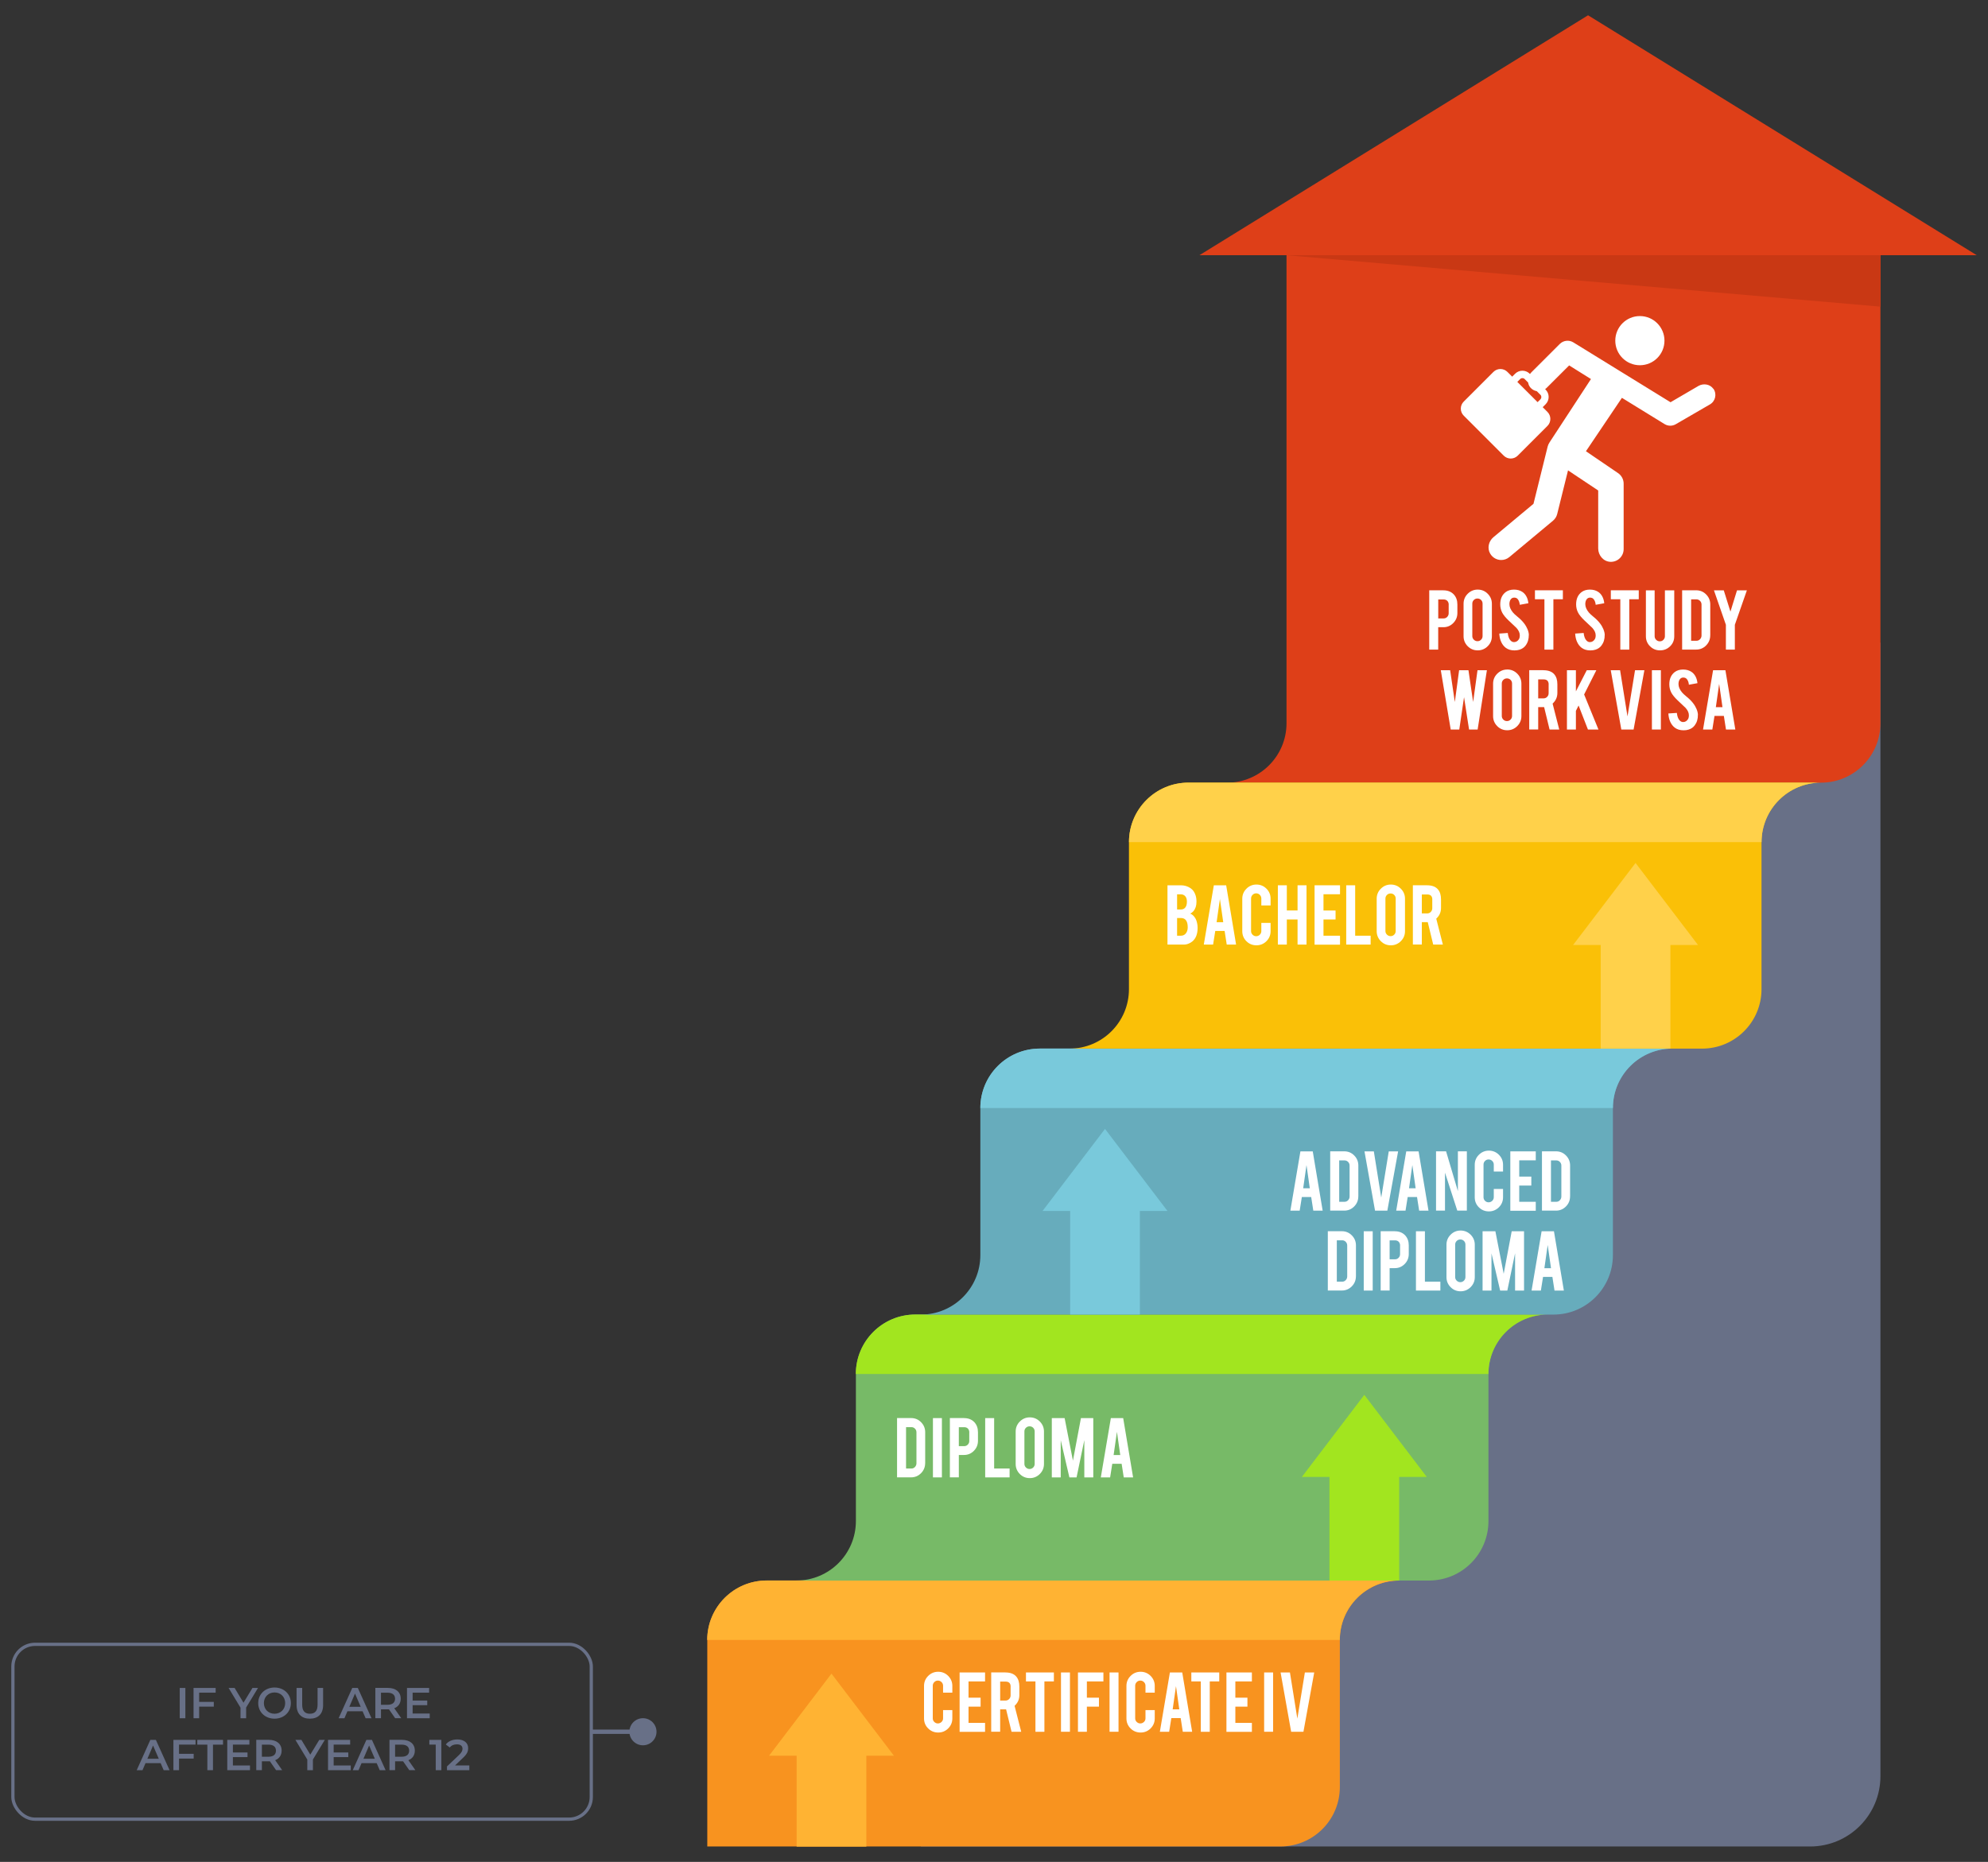 <svg xmlns="http://www.w3.org/2000/svg" id="OBJECTS" width="459.25" height="430.2" viewBox="0 0 459.25 430.2"><rect x="0" y="0" width="459.25" height="430.2" fill="#333333" stroke="none"/><path d="M434.4,148.48V410.4c0,8.97-7.27,16.24-16.24,16.24H212.74v-51.14h96.78V148.48h124.88Z" fill="#687087"></path><g><path d="M297.2,49.57h0v117.53c0,7.59-6.15,13.74-13.74,13.74h137.2c7.59,0,13.74-6.15,13.74-13.74V49.57h-137.2Z" fill="#de3f18"></path><polygon points="366.86 3.53 277.08 58.97 456.65 58.97 366.86 3.53" fill="#de3f18"></polygon></g><g><g><path d="M323.24,365.19c-1.66,0-3.25,.29-4.72,.83-1.05,.39-2.03,.9-2.95,1.52t-.01,0c-.72,.49-1.4,1.05-2.02,1.67-2.48,2.49-4.02,5.92-4.02,9.71v33.98c0,7.59-6.15,13.74-13.74,13.74H163.39v-47.72c0-3.79,1.54-7.22,4.02-9.71,.15-.16,.31-.31,.48-.45,.48-.44,1-.85,1.54-1.22,.19-.13,.37-.25,.57-.36,.76-.46,1.56-.85,2.4-1.16,1.47-.54,3.06-.83,4.71-.83h146.13Z" fill="#f8931f"></path><path d="M163.37,378.92h0s146.13,0,146.13,0h0c0-7.59,6.15-13.74,13.74-13.74H177.11c-7.59,0-13.73,6.15-13.74,13.73Z" fill="#ffb333"></path></g><g><path d="M211.46,303.73c-7.59,0-13.74,6.15-13.74,13.74h0s0,0,0,0v33.98c0,7.59-6.15,13.74-13.74,13.74h146.13c7.59,0,13.74-6.15,13.74-13.74v-33.98h0c0-7.59,6.15-13.74,13.74-13.74H211.46Z" fill="#77ba67"></path><path d="M197.71,317.47h0s146.13,0,146.13,0h0c0-7.59,6.15-13.74,13.74-13.74H211.44c-7.59,0-13.73,6.15-13.74,13.73Z" fill="#a2e51f"></path></g><g><path d="M240.21,242.28c-7.59,0-13.74,6.15-13.74,13.74h0v33.98c0,7.59-6.15,13.74-13.74,13.74h146.13c7.59,0,13.74-6.15,13.74-13.74v-33.98h0c0-7.59,6.15-13.74,13.74-13.74H240.21Z" fill="#67acbc"></path><path d="M226.47,256.02h0s146.13,0,146.13,0h0c0-7.59,6.15-13.74,13.74-13.74H240.21c-7.59,0-13.73,6.15-13.74,13.73Z" fill="#79c9db"></path></g><g><path d="M274.54,180.83c-7.59,0-13.74,6.15-13.74,13.74h0v33.98c0,7.59-6.15,13.74-13.74,13.74h146.13c7.59,0,13.74-6.15,13.74-13.74v-33.98h0c0-7.59,6.15-13.74,13.74-13.74h-146.13Z" fill="#fac007"></path><path d="M260.81,194.57h0s146.13,0,146.13,0h0c0-7.59,6.15-13.74,13.74-13.74h-146.13c-7.59,0-13.73,6.15-13.74,13.73Z" fill="#ffd14a"></path></g></g><g><path d="M213.72,338.08c0,.9-.32,1.67-.95,2.31-.64,.64-1.4,.96-2.29,.96h-3.25v-13.7h3.25c.9,0,1.67,.32,2.3,.96,.63,.64,.95,1.41,.95,2.31v7.16Zm-4.42,1.23h1.24c.33,0,.61-.12,.83-.36,.22-.24,.34-.52,.34-.84v-7.17c0-.33-.11-.61-.34-.84-.23-.23-.5-.35-.82-.35h-1.24v9.55Z" fill="#fff"></path><path d="M217.59,341.36h-2.07v-13.7h2.07v13.7Z" fill="#fff"></path><path d="M222.69,327.66c1.01,0,1.81,.32,2.4,.95,.56,.61,.83,1.38,.83,2.31v1.99c0,.9-.31,1.67-.94,2.31-.63,.64-1.39,.96-2.29,.96h-1.19v5.17h-2.07v-13.7h3.25Zm1.23,3.3c0-.36-.11-.65-.32-.87-.21-.22-.5-.33-.86-.33h-1.24v4.38h1.24c.33,0,.61-.12,.83-.35,.23-.23,.34-.51,.34-.84v-2Z" fill="#fff"></path><path d="M233.22,341.36h-5.63v-13.7h2.07v11.65h3.57v2.05Z" fill="#fff"></path><path d="M237.89,327.49c.91,0,1.69,.32,2.32,.96,.64,.64,.96,1.42,.96,2.32v7.47c0,.91-.32,1.69-.96,2.33s-1.42,.96-2.32,.96-1.68-.32-2.31-.96c-.63-.64-.95-1.41-.95-2.32v-7.47c0-.91,.32-1.69,.96-2.33s1.41-.96,2.3-.96Zm1.13,3.25c0-.33-.11-.61-.34-.84-.23-.23-.51-.34-.84-.34s-.6,.11-.84,.34-.35,.51-.35,.84v7.5c0,.33,.12,.6,.35,.83s.51,.35,.84,.35,.61-.12,.84-.35c.23-.23,.34-.51,.34-.83v-7.5Z" fill="#fff"></path><path d="M245.05,341.36h-2.07v-13.7h2.96l1.92,9.83,1.85-9.83h2.85v13.7h-2.07v-8.61l-1.79,8.61h-1.66l-2-8.59v8.59Z" fill="#fff"></path><path d="M256.95,338.21l-.5,3.15h-2.15l2.32-13.7h2.85l2.29,13.7h-2.16l-.49-3.15h-2.16Zm1.08-7.42l-.77,5.4h1.53l-.77-5.4Z" fill="#fff"></path></g><g><path d="M216.73,400.31c-.91,0-1.69-.32-2.32-.95-.64-.64-.95-1.41-.95-2.31v-7.5c0-.91,.32-1.68,.96-2.32,.64-.64,1.41-.96,2.31-.96s1.68,.32,2.32,.96c.63,.64,.95,1.41,.95,2.31v1.56h-2.14v-1.6c0-.33-.12-.61-.35-.84-.23-.23-.51-.35-.85-.35s-.6,.12-.83,.35c-.23,.23-.35,.51-.35,.84v7.52c0,.33,.11,.61,.35,.84s.51,.35,.83,.35,.61-.12,.85-.35,.35-.51,.35-.84v-1.89h2.14v1.91c0,.91-.32,1.68-.96,2.32s-1.41,.95-2.31,.95Z" fill="#fff"></path><path d="M221.68,400.13v-13.7h5.88v2.07h-3.82v3.76h2.79v2.07h-2.79v3.75h3.82v2.07h-5.88Z" fill="#fff"></path><path d="M232.24,386.43c1.15,0,2,.32,2.53,.95,.48,.56,.71,1.33,.71,2.31v1.99c0,.97-.37,1.79-1.1,2.46l1.53,5.99h-2.23l-1.26-5.18c-.06,0-.12,0-.19,0h-1.18v5.17h-2.07v-13.7h3.25Zm1.23,3.3c0-.8-.39-1.19-1.18-1.19h-1.24v4.38h1.24c.33,0,.61-.12,.83-.35,.23-.23,.34-.51,.34-.84v-2Z" fill="#fff"></path><path d="M239.2,388.5h-2.19v-2.07h6.45v2.07h-2.19v11.64h-2.07v-11.64Z" fill="#fff"></path><path d="M247.17,400.13h-2.07v-13.7h2.07v13.7Z" fill="#fff"></path><path d="M251.09,400.13h-2.07v-13.7h5.88v2.07h-3.82v3.76h2.79v2.07h-2.79v5.81Z" fill="#fff"></path><path d="M258.39,400.13h-2.07v-13.7h2.07v13.7Z" fill="#fff"></path><path d="M263.49,400.31c-.91,0-1.69-.32-2.32-.95-.64-.64-.95-1.41-.95-2.31v-7.5c0-.91,.32-1.68,.96-2.32,.64-.64,1.41-.96,2.31-.96s1.68,.32,2.32,.96c.63,.64,.95,1.41,.95,2.31v1.56h-2.14v-1.6c0-.33-.12-.61-.35-.84-.23-.23-.51-.35-.85-.35s-.6,.12-.83,.35c-.23,.23-.35,.51-.35,.84v7.52c0,.33,.11,.61,.35,.84s.51,.35,.83,.35,.61-.12,.85-.35,.35-.51,.35-.84v-1.89h2.14v1.91c0,.91-.32,1.68-.96,2.32s-1.41,.95-2.31,.95Z" fill="#fff"></path><path d="M270.59,396.98l-.5,3.15h-2.15l2.32-13.7h2.85l2.29,13.7h-2.16l-.49-3.15h-2.16Zm1.08-7.42l-.77,5.4h1.53l-.77-5.4Z" fill="#fff"></path><path d="M277.4,388.5h-2.19v-2.07h6.45v2.07h-2.19v11.64h-2.07v-11.64Z" fill="#fff"></path><path d="M283.32,400.13v-13.7h5.88v2.07h-3.82v3.76h2.79v2.07h-2.79v3.75h3.82v2.07h-5.88Z" fill="#fff"></path><path d="M294.1,400.13h-2.07v-13.7h2.07v13.7Z" fill="#fff"></path><path d="M298.27,400.13l-2.44-13.7h2.16l1.71,10.67,1.74-10.67h2.16l-2.49,13.7h-2.85Z" fill="#fff"></path></g><g><path d="M300.74,276.58l-.5,3.15h-2.15l2.32-13.7h2.85l2.29,13.7h-2.16l-.49-3.15h-2.16Zm1.08-7.42l-.77,5.4h1.53l-.77-5.4Z" fill="#fff"></path><path d="M313.78,276.45c0,.9-.32,1.67-.95,2.31-.64,.64-1.4,.96-2.29,.96h-3.25v-13.7h3.25c.9,0,1.67,.32,2.3,.96,.63,.64,.95,1.41,.95,2.31v7.16Zm-4.42,1.23h1.24c.33,0,.61-.12,.83-.36,.22-.24,.34-.52,.34-.84v-7.17c0-.33-.11-.61-.34-.84-.23-.23-.5-.35-.82-.35h-1.24v9.55Z" fill="#fff"></path><path d="M317.65,279.73l-2.44-13.7h2.16l1.71,10.67,1.74-10.67h2.16l-2.49,13.7h-2.85Z" fill="#fff"></path><path d="M325.19,276.58l-.5,3.15h-2.15l2.32-13.7h2.85l2.29,13.7h-2.16l-.49-3.15h-2.16Zm1.08-7.42l-.77,5.4h1.53l-.77-5.4Z" fill="#fff"></path><path d="M334.06,266.02l2.73,9.2v-9.2h2.07v13.7h-2.21l-2.84-8.77v8.77h-2.07v-13.7h2.32Z" fill="#fff"></path><path d="M343.95,279.9c-.91,0-1.69-.32-2.32-.95-.64-.64-.95-1.41-.95-2.31v-7.5c0-.91,.32-1.68,.96-2.32,.64-.64,1.41-.96,2.31-.96s1.68,.32,2.32,.96c.63,.64,.95,1.41,.95,2.31v1.56h-2.14v-1.6c0-.33-.12-.61-.35-.84s-.51-.35-.85-.35-.6,.12-.83,.35c-.23,.23-.34,.51-.34,.84v7.52c0,.33,.11,.61,.34,.84s.51,.35,.83,.35,.61-.12,.85-.35c.23-.23,.35-.51,.35-.84v-1.89h2.14v1.91c0,.91-.32,1.68-.96,2.32-.64,.63-1.41,.95-2.31,.95Z" fill="#fff"></path><path d="M348.9,279.73v-13.7h5.88v2.07h-3.82v3.76h2.79v2.07h-2.79v3.75h3.82v2.07h-5.88Z" fill="#fff"></path><path d="M362.7,276.45c0,.9-.32,1.67-.95,2.31-.64,.64-1.4,.96-2.29,.96h-3.25v-13.7h3.25c.9,0,1.67,.32,2.3,.96,.63,.64,.95,1.41,.95,2.31v7.16Zm-4.42,1.23h1.24c.33,0,.61-.12,.83-.36,.22-.24,.34-.52,.34-.84v-7.17c0-.33-.12-.61-.34-.84s-.5-.35-.82-.35h-1.24v9.55Z" fill="#fff"></path><path d="M313.23,294.91c0,.9-.32,1.67-.95,2.31-.64,.64-1.4,.96-2.29,.96h-3.25v-13.7h3.25c.9,0,1.67,.32,2.3,.96,.63,.64,.95,1.41,.95,2.31v7.16Zm-4.42,1.23h1.24c.33,0,.61-.12,.83-.36,.22-.24,.34-.52,.34-.84v-7.17c0-.33-.12-.61-.34-.84s-.5-.35-.82-.35h-1.24v9.55Z" fill="#fff"></path><path d="M317.11,298.19h-2.07v-13.7h2.07v13.7Z" fill="#fff"></path><path d="M322.21,284.49c1.01,0,1.81,.32,2.4,.95,.56,.61,.83,1.38,.83,2.31v1.99c0,.9-.31,1.67-.94,2.31-.63,.64-1.39,.96-2.29,.96h-1.19v5.17h-2.07v-13.7h3.25Zm1.23,3.3c0-.36-.11-.65-.32-.87-.21-.22-.5-.33-.86-.33h-1.24v4.38h1.24c.33,0,.61-.12,.83-.35,.23-.23,.34-.51,.34-.84v-2Z" fill="#fff"></path><path d="M332.73,298.19h-5.63v-13.7h2.07v11.65h3.57v2.05Z" fill="#fff"></path><path d="M337.4,284.32c.91,0,1.69,.32,2.33,.96,.64,.64,.96,1.42,.96,2.32v7.47c0,.91-.32,1.69-.96,2.33-.64,.64-1.42,.96-2.32,.96s-1.68-.32-2.31-.96c-.63-.64-.95-1.41-.95-2.32v-7.47c0-.91,.32-1.69,.96-2.33,.64-.64,1.41-.96,2.3-.96Zm1.13,3.25c0-.33-.11-.61-.34-.84s-.51-.34-.84-.34-.6,.11-.84,.34c-.23,.23-.35,.51-.35,.84v7.5c0,.33,.12,.6,.35,.83,.23,.23,.51,.35,.84,.35s.61-.12,.84-.35,.34-.51,.34-.83v-7.5Z" fill="#fff"></path><path d="M344.56,298.19h-2.07v-13.7h2.96l1.92,9.83,1.85-9.83h2.85v13.7h-2.07v-8.61l-1.79,8.61h-1.66l-2-8.59v8.59Z" fill="#fff"></path><path d="M356.46,295.04l-.5,3.15h-2.15l2.32-13.7h2.85l2.29,13.7h-2.16l-.49-3.15h-2.16Zm1.08-7.42l-.77,5.4h1.53l-.77-5.4Z" fill="#fff"></path></g><g><path d="M269.7,218.25v-13.7h3.09c.82,0,1.55,.22,2.21,.65,.56,.37,.96,.93,1.2,1.69,.13,.41,.2,.9,.2,1.46,0,.92-.24,1.65-.73,2.21-.21,.23-.45,.41-.72,.53,.46,.18,.84,.52,1.16,1.04,.22,.35,.37,.8,.47,1.35,.05,.29,.08,.6,.08,.95,0,.87-.16,1.6-.49,2.21-.26,.47-.62,.85-1.08,1.13-.53,.32-1.05,.48-1.56,.48h-3.82Zm2.22-8.11h.86c.64,0,1.07-.31,1.29-.94,.08-.24,.12-.52,.12-.86,0-.57-.14-1-.41-1.29-.25-.27-.59-.41-1-.41h-.86v3.5Zm0,6.06h.86c.7,0,1.19-.36,1.46-1.08,.09-.25,.14-.53,.14-.85,0-.77-.15-1.32-.44-1.68-.26-.32-.65-.48-1.16-.48h-.86v4.09Z" fill="#fff"></path><path d="M280.74,215.1l-.5,3.15h-2.15l2.32-13.7h2.85l2.29,13.7h-2.16l-.49-3.15h-2.16Zm1.08-7.42l-.77,5.4h1.53l-.77-5.4Z" fill="#fff"></path><path d="M290.25,218.42c-.91,0-1.69-.32-2.32-.95s-.95-1.41-.95-2.31v-7.5c0-.91,.32-1.68,.96-2.32,.64-.64,1.41-.96,2.31-.96s1.68,.32,2.32,.96,.95,1.41,.95,2.31v1.56h-2.14v-1.6c0-.33-.12-.61-.35-.85-.23-.23-.51-.35-.84-.35s-.6,.12-.83,.35-.35,.51-.35,.85v7.52c0,.33,.12,.61,.35,.84,.23,.23,.51,.35,.83,.35s.61-.12,.84-.35c.23-.23,.35-.51,.35-.84v-1.89h2.14v1.91c0,.91-.32,1.68-.96,2.32-.64,.63-1.41,.95-2.31,.95Z" fill="#fff"></path><path d="M297.27,212.45v5.8h-2.07v-13.7h2.07v5.82h2.48v-5.82h2.07v13.7h-2.07v-5.8h-2.48Z" fill="#fff"></path><path d="M303.68,218.25v-13.7h5.88v2.07h-3.82v3.76h2.79v2.07h-2.79v3.75h3.82v2.07h-5.88Z" fill="#fff"></path><path d="M316.62,218.25h-5.63v-13.7h2.07v11.65h3.57v2.05Z" fill="#fff"></path><path d="M321.29,204.38c.91,0,1.69,.32,2.32,.96,.64,.64,.96,1.42,.96,2.32v7.48c0,.91-.32,1.69-.96,2.32-.64,.64-1.42,.96-2.32,.96s-1.68-.32-2.31-.96-.95-1.42-.95-2.32v-7.48c0-.91,.32-1.69,.96-2.32,.64-.64,1.41-.96,2.3-.96Zm1.13,3.24c0-.33-.11-.61-.34-.84-.23-.23-.51-.34-.84-.34s-.6,.11-.84,.34c-.23,.23-.35,.51-.35,.84v7.5c0,.33,.12,.6,.35,.83,.23,.23,.51,.35,.84,.35s.61-.11,.84-.35c.23-.23,.34-.51,.34-.83v-7.5Z" fill="#fff"></path><path d="M329.65,204.55c1.15,0,2,.32,2.53,.95,.48,.56,.71,1.33,.71,2.31v1.99c0,.97-.37,1.79-1.1,2.46l1.53,5.99h-2.23l-1.26-5.18c-.06,0-.12,0-.19,0h-1.18v5.17h-2.07v-13.7h3.25Zm1.23,3.31c0-.8-.39-1.19-1.18-1.19h-1.24v4.38h1.24c.33,0,.61-.12,.83-.35s.34-.51,.34-.84v-2Z" fill="#fff"></path></g><g><rect x="136.6" y="399.63" width="11.94" height="1" fill="#687087"></rect><circle cx="148.53" cy="400.13" r="3.13" fill="#687087"></circle><rect x="2.98" y="379.93" width="133.61" height="40.4" rx="5.12" ry="5.12" fill="none" stroke="#687087" stroke-miterlimit="10" stroke-width=".75"></rect><g><path d="M41.52,390.01h1.3v7h-1.3v-7Z" fill="#687087"></path><path d="M46.01,391.1v2.13h3.38v1.1h-3.38v2.68h-1.3v-7h5.11v1.09h-3.81Z" fill="#687087"></path><path d="M56.86,394.54v2.47h-1.3v-2.45l-2.75-4.55h1.39l2.05,3.41,2.07-3.41h1.28l-2.74,4.53Z" fill="#687087"></path><path d="M59.65,393.51c0-2.07,1.6-3.6,3.77-3.6s3.77,1.52,3.77,3.6-1.6,3.6-3.77,3.6-3.77-1.53-3.77-3.6Zm6.23,0c0-1.43-1.05-2.46-2.46-2.46s-2.46,1.03-2.46,2.46,1.05,2.46,2.46,2.46,2.46-1.03,2.46-2.46Z" fill="#687087"></path><path d="M68.51,393.96v-3.95h1.3v3.9c0,1.44,.65,2.06,1.78,2.06s1.77-.62,1.77-2.06v-3.9h1.28v3.95c0,2.04-1.15,3.15-3.06,3.15s-3.07-1.11-3.07-3.15Z" fill="#687087"></path><path d="M83.76,395.39h-3.5l-.69,1.62h-1.34l3.15-7h1.28l3.16,7h-1.36l-.7-1.62Zm-.43-1.02l-1.32-3.06-1.31,3.06h2.63Z" fill="#687087"></path><path d="M91.29,397.01l-1.43-2.05c-.09,0-.18,0-.27,0h-1.58v2.04h-1.3v-7h2.88c1.84,0,2.98,.94,2.98,2.49,0,1.06-.54,1.84-1.49,2.21l1.61,2.3h-1.4Zm-1.76-5.9h-1.52v2.79h1.52c1.14,0,1.73-.52,1.73-1.4s-.59-1.39-1.73-1.39Z" fill="#687087"></path><path d="M99.27,395.92v1.09h-5.25v-7h5.11v1.09h-3.81v1.82h3.38v1.07h-3.38v1.93h3.95Z" fill="#687087"></path><path d="M37.11,407.39h-3.5l-.69,1.62h-1.34l3.15-7h1.28l3.16,7h-1.36l-.7-1.62Zm-.43-1.02l-1.32-3.06-1.31,3.06h2.63Z" fill="#687087"></path><path d="M41.36,403.1v2.13h3.38v1.1h-3.38v2.68h-1.3v-7h5.11v1.09h-3.81Z" fill="#687087"></path><path d="M47.9,403.11h-2.32v-1.1h5.94v1.1h-2.32v5.9h-1.3v-5.9Z" fill="#687087"></path><path d="M57.75,407.92v1.09h-5.25v-7h5.11v1.09h-3.81v1.82h3.38v1.07h-3.38v1.93h3.95Z" fill="#687087"></path><path d="M63.78,409.01l-1.43-2.05c-.09,0-.18,0-.27,0h-1.58v2.04h-1.3v-7h2.88c1.84,0,2.98,.94,2.98,2.49,0,1.06-.54,1.84-1.49,2.21l1.61,2.3h-1.4Zm-1.76-5.9h-1.52v2.79h1.52c1.14,0,1.73-.52,1.73-1.4s-.59-1.39-1.73-1.39Z" fill="#687087"></path><path d="M72.29,406.54v2.47h-1.3v-2.45l-2.75-4.55h1.39l2.05,3.41,2.07-3.41h1.28l-2.74,4.53Z" fill="#687087"></path><path d="M81.03,407.92v1.09h-5.25v-7h5.11v1.09h-3.81v1.82h3.38v1.07h-3.38v1.93h3.95Z" fill="#687087"></path><path d="M87.02,407.39h-3.5l-.69,1.62h-1.34l3.15-7h1.28l3.16,7h-1.36l-.7-1.62Zm-.43-1.02l-1.32-3.06-1.31,3.06h2.63Z" fill="#687087"></path><path d="M94.55,409.01l-1.43-2.05c-.09,0-.18,0-.27,0h-1.58v2.04h-1.3v-7h2.88c1.84,0,2.98,.94,2.98,2.49,0,1.06-.54,1.84-1.49,2.21l1.61,2.3h-1.4Zm-1.76-5.9h-1.52v2.79h1.52c1.14,0,1.73-.52,1.73-1.4s-.59-1.39-1.73-1.39Z" fill="#687087"></path><path d="M101.96,402.01v7h-1.3v-5.91h-1.48v-1.09h2.78Z" fill="#687087"></path><path d="M108.42,407.91v1.1h-5.16v-.87l2.78-2.64c.68-.65,.8-1.06,.8-1.45,0-.64-.44-1.01-1.3-1.01-.68,0-1.25,.23-1.64,.73l-.91-.7c.54-.73,1.51-1.16,2.66-1.16,1.52,0,2.5,.77,2.5,2.01,0,.68-.19,1.3-1.16,2.21l-1.87,1.78h3.3Z" fill="#687087"></path></g></g><polygon points="434.4 58.97 297.2 58.97 434.4 70.85 434.4 58.97" fill="#c93814"></polygon><g><path d="M384.51,78.71c0-3.13-2.54-5.68-5.68-5.68s-5.68,2.54-5.68,5.68,2.54,5.68,5.68,5.68,5.68-2.54,5.68-5.68Z" fill="#fff"></path><path d="M395.8,89.84c-.76-1.08-2.27-1.32-3.42-.68l-6.47,3.78-22.45-13.83c-.99-.62-2.29-.47-3.12,.35l-6.56,6.55c-.13,.13-.24,.26-.33,.41l-.06-.06c-.94-.94-2.45-.94-3.39,0l-.67,.67-1.1-1.1c-.89-.89-2.34-.89-3.23,0l-6.87,6.87c-.89,.89-.89,2.34,0,3.23l9.25,9.25c.89,.89,2.34,.89,3.23,0l6.87-6.87c.89-.89,.89-2.34,0-3.23l-1.1-1.1,.67-.67c.94-.94,.94-2.45,0-3.39l-.11-.11c.1-.07,.2-.15,.3-.24l5.25-5.24,5.04,3.15-9.56,14.62c-.04,.06-.07,.12-.1,.18-.06,.1-.12,.2-.17,.3-.04,.09-.07,.19-.1,.28-.03,.08-.06,.15-.08,.24l-3.27,13.21-9.24,7.7c-1.12,.93-1.5,2.55-.76,3.81,.57,.97,1.56,1.47,2.55,1.47,.66,0,1.33-.22,1.88-.68l10.08-8.4c.48-.4,.82-.94,.97-1.55l2.5-10.08,6.97,4.65v13.38c0,1.59,1.19,3.02,2.78,3.1,1.7,.09,3.1-1.26,3.1-2.94v-15.12c0-.98-.49-1.9-1.31-2.45l-7.4-5.04,8.31-12.34,9.84,6.06c.41,.25,.87,.38,1.33,.38,.42,0,.85-.11,1.23-.32l7.9-4.58c1.29-.72,1.7-2.41,.83-3.65Zm-39.93,2.41l-.67,.67-4.68-4.68,.67-.67c.28-.28,.73-.28,1.01,0l.81,.81c.07,.4,.22,.79,.49,1.12,.4,.49,.94,.78,1.51,.88l.85,.85c.28,.28,.28,.73,0,1.01Z" fill="#fff"></path></g><g><path d="M333.44,136.4c1.01,0,1.81,.32,2.4,.95,.56,.61,.83,1.38,.83,2.31v1.99c0,.9-.32,1.67-.95,2.31s-1.39,.96-2.29,.96h-1.19v5.17h-2.07v-13.7h3.25Zm1.23,3.31c0-.36-.11-.65-.32-.87s-.5-.33-.86-.33h-1.24v4.38h1.24c.33,0,.61-.12,.83-.35s.34-.51,.34-.84v-2Z" fill="#fff"></path><path d="M341.36,136.23c.91,0,1.69,.32,2.32,.96,.64,.64,.96,1.42,.96,2.32v7.48c0,.91-.32,1.69-.96,2.32-.64,.64-1.42,.96-2.32,.96s-1.68-.32-2.31-.96-.95-1.42-.95-2.32v-7.48c0-.91,.32-1.69,.96-2.32,.64-.64,1.41-.96,2.3-.96Zm1.13,3.24c0-.33-.11-.61-.34-.84-.23-.23-.51-.34-.84-.34s-.6,.11-.84,.34c-.23,.23-.35,.51-.35,.84v7.5c0,.33,.12,.6,.35,.83,.23,.23,.51,.35,.84,.35s.61-.11,.84-.35c.23-.23,.34-.51,.34-.83v-7.5Z" fill="#fff"></path><path d="M353.17,146.7c.01,.96-.23,1.77-.74,2.45-.34,.46-.81,.78-1.42,.97-.33,.1-.71,.16-1.15,.16-.81,0-1.48-.2-2.01-.6-.44-.33-.79-.78-1.05-1.34-.26-.56-.41-1.21-.45-1.95l1.96-.14c.09,.8,.3,1.37,.64,1.73,.25,.27,.53,.4,.85,.38,.45-.02,.81-.24,1.08-.66,.14-.22,.21-.52,.21-.91,0-.58-.26-1.14-.77-1.71-.41-.39-1.02-.96-1.84-1.74-.69-.66-1.17-1.25-1.45-1.78-.3-.59-.46-1.23-.46-1.92,0-1.25,.42-2.19,1.25-2.83,.52-.39,1.16-.58,1.92-.58s1.37,.17,1.89,.5c.41,.26,.73,.61,.98,1.07,.25,.46,.4,.99,.46,1.58l-1.98,.36c-.06-.56-.22-1-.48-1.31-.19-.23-.46-.35-.82-.35-.38,0-.66,.17-.86,.5-.16,.27-.24,.61-.24,1.01,0,.63,.27,1.26,.81,1.92,.21,.25,.51,.54,.92,.87,.48,.4,.8,.68,.95,.84,.51,.51,.9,1.01,1.18,1.51,.13,.23,.24,.45,.32,.65,.2,.49,.3,.92,.31,1.31Z" fill="#fff"></path><path d="M356.78,138.46h-2.19v-2.07h6.45v2.07h-2.19v11.64h-2.07v-11.64Z" fill="#fff"></path><path d="M370.7,146.7c.02,.96-.23,1.77-.74,2.45-.34,.46-.81,.78-1.42,.97-.33,.1-.71,.16-1.15,.16-.81,0-1.48-.2-2.01-.6-.44-.33-.79-.78-1.05-1.34s-.41-1.21-.45-1.95l1.96-.14c.09,.8,.3,1.37,.64,1.73,.25,.27,.53,.4,.85,.38,.45-.02,.81-.24,1.08-.66,.14-.22,.21-.52,.21-.91,0-.58-.26-1.14-.77-1.71-.41-.39-1.02-.96-1.84-1.74-.69-.66-1.17-1.25-1.45-1.78-.31-.59-.46-1.23-.46-1.92,0-1.25,.42-2.19,1.25-2.83,.52-.39,1.16-.58,1.92-.58s1.37,.17,1.89,.5c.41,.26,.73,.61,.98,1.07,.25,.46,.4,.99,.46,1.58l-1.98,.36c-.05-.56-.21-1-.48-1.31-.19-.23-.46-.35-.82-.35-.38,0-.66,.17-.86,.5-.16,.27-.24,.61-.24,1.01,0,.63,.27,1.26,.81,1.92,.21,.25,.51,.54,.92,.87,.48,.4,.8,.68,.95,.84,.51,.51,.9,1.01,1.18,1.51,.13,.23,.24,.45,.32,.65,.2,.49,.3,.92,.31,1.31Z" fill="#fff"></path><path d="M374.31,138.46h-2.19v-2.07h6.45v2.07h-2.19v11.64h-2.07v-11.64Z" fill="#fff"></path><path d="M383.48,150.27c-.91,0-1.68-.32-2.31-.95-.63-.63-.95-1.4-.95-2.3v-10.62h2.02v10.6c0,.33,.12,.6,.35,.83,.23,.23,.51,.35,.84,.35s.61-.11,.84-.35,.34-.51,.34-.83v-10.6h2.16v10.62c0,.92-.32,1.69-.96,2.31-.64,.63-1.42,.94-2.32,.94Z" fill="#fff"></path><path d="M395.08,146.82c0,.9-.32,1.67-.95,2.31s-1.4,.96-2.29,.96h-3.25v-13.7h3.25c.9,0,1.67,.32,2.3,.96s.95,1.41,.95,2.31v7.16Zm-4.42,1.23h1.24c.33,0,.61-.12,.83-.36,.22-.24,.34-.52,.34-.84v-7.17c0-.33-.11-.6-.34-.84-.23-.23-.5-.35-.82-.35h-1.24v9.55Z" fill="#fff"></path><path d="M398.7,144.36l-2.76-7.96h2.27l1.54,4.92,1.52-4.92h2.28l-2.78,7.96v5.74h-2.07v-5.74Z" fill="#fff"></path><path d="M341.33,154.86h2.16l-2.14,13.7h-1.98l-1.16-7.47-1.1,7.47h-1.98l-2.29-13.7h2.16l1.08,7.34,.99-7.34h2.16l1.08,7.34,1.01-7.34Z" fill="#fff"></path><path d="M348.17,154.69c.91,0,1.69,.32,2.33,.96s.96,1.42,.96,2.32v7.47c0,.91-.32,1.69-.96,2.33-.64,.64-1.42,.96-2.32,.96s-1.68-.32-2.31-.96c-.63-.64-.95-1.41-.95-2.32v-7.47c0-.91,.32-1.69,.96-2.32,.64-.64,1.41-.96,2.3-.96Zm1.13,3.24c0-.33-.11-.61-.34-.84-.23-.23-.51-.34-.84-.34s-.6,.11-.84,.34c-.23,.23-.35,.51-.35,.84v7.5c0,.33,.12,.6,.35,.83,.23,.23,.51,.35,.84,.35s.61-.12,.84-.35,.34-.51,.34-.83v-7.5Z" fill="#fff"></path><path d="M356.53,154.86c1.15,0,2,.32,2.53,.95,.48,.56,.71,1.33,.71,2.31v1.99c0,.97-.37,1.79-1.1,2.46l1.53,5.99h-2.23l-1.26-5.18c-.06,0-.12,0-.19,0h-1.18v5.17h-2.07v-13.7h3.25Zm1.23,3.31c0-.8-.39-1.19-1.18-1.19h-1.24v4.38h1.24c.33,0,.61-.12,.83-.35,.23-.23,.34-.51,.34-.84v-2Z" fill="#fff"></path><path d="M364.05,164.23v4.33h-2.07v-13.7h2.07v4.88l2.51-4.88h2.21l-2.82,5.6,3.31,8.1h-2.43l-2.16-5.55-.61,1.22Z" fill="#fff"></path><path d="M374.54,168.56l-2.44-13.7h2.16l1.71,10.67,1.74-10.67h2.16l-2.49,13.7h-2.85Z" fill="#fff"></path><path d="M383.68,168.56h-2.07v-13.7h2.07v13.7Z" fill="#fff"></path><path d="M392.23,165.16c.02,.96-.23,1.77-.74,2.45-.34,.46-.81,.78-1.42,.97-.33,.11-.71,.16-1.15,.16-.81,0-1.48-.2-2.01-.6-.44-.33-.79-.78-1.05-1.34s-.41-1.21-.45-1.95l1.96-.13c.09,.8,.3,1.37,.64,1.73,.25,.27,.53,.4,.85,.38,.45-.01,.81-.24,1.08-.66,.14-.21,.21-.52,.21-.91,0-.58-.26-1.14-.77-1.71-.41-.39-1.02-.96-1.84-1.74-.69-.66-1.17-1.25-1.45-1.78-.31-.59-.46-1.23-.46-1.92,0-1.25,.42-2.19,1.25-2.83,.52-.39,1.16-.58,1.92-.58s1.37,.17,1.89,.5c.41,.26,.73,.61,.98,1.07,.25,.46,.4,.99,.46,1.58l-1.98,.36c-.05-.56-.21-1-.48-1.31-.19-.23-.46-.35-.82-.35-.38,0-.66,.17-.86,.5-.16,.27-.24,.61-.24,1.01,0,.63,.27,1.26,.81,1.92,.21,.24,.51,.54,.92,.87,.48,.4,.8,.68,.95,.84,.51,.51,.9,1.01,1.18,1.51,.13,.23,.24,.45,.32,.65,.2,.49,.3,.92,.31,1.31Z" fill="#fff"></path><path d="M396.07,165.41l-.5,3.15h-2.15l2.32-13.7h2.85l2.29,13.7h-2.16l-.49-3.15h-2.16Zm1.08-7.42l-.77,5.4h1.53l-.77-5.4Z" fill="#fff"></path></g><polygon points="206.51 405.67 192.08 386.7 177.66 405.67 184.03 405.67 184.03 426.67 200.14 426.67 200.14 405.67 206.51 405.67" fill="#ffb333"></polygon><polygon points="329.6 341.25 315.17 322.29 300.75 341.25 307.12 341.25 307.12 365.19 323.23 365.19 323.23 341.25 329.6 341.25" fill="#a2e51f"></polygon><polygon points="269.7 279.8 255.27 260.84 240.84 279.8 247.22 279.8 247.22 303.73 263.32 303.73 263.32 279.8 269.7 279.8" fill="#79c9db"></polygon><polygon points="392.26 218.35 377.83 199.39 363.4 218.35 369.78 218.35 369.78 242.28 385.88 242.28 385.88 218.35 392.26 218.35" fill="#ffd14a"></polygon></svg>